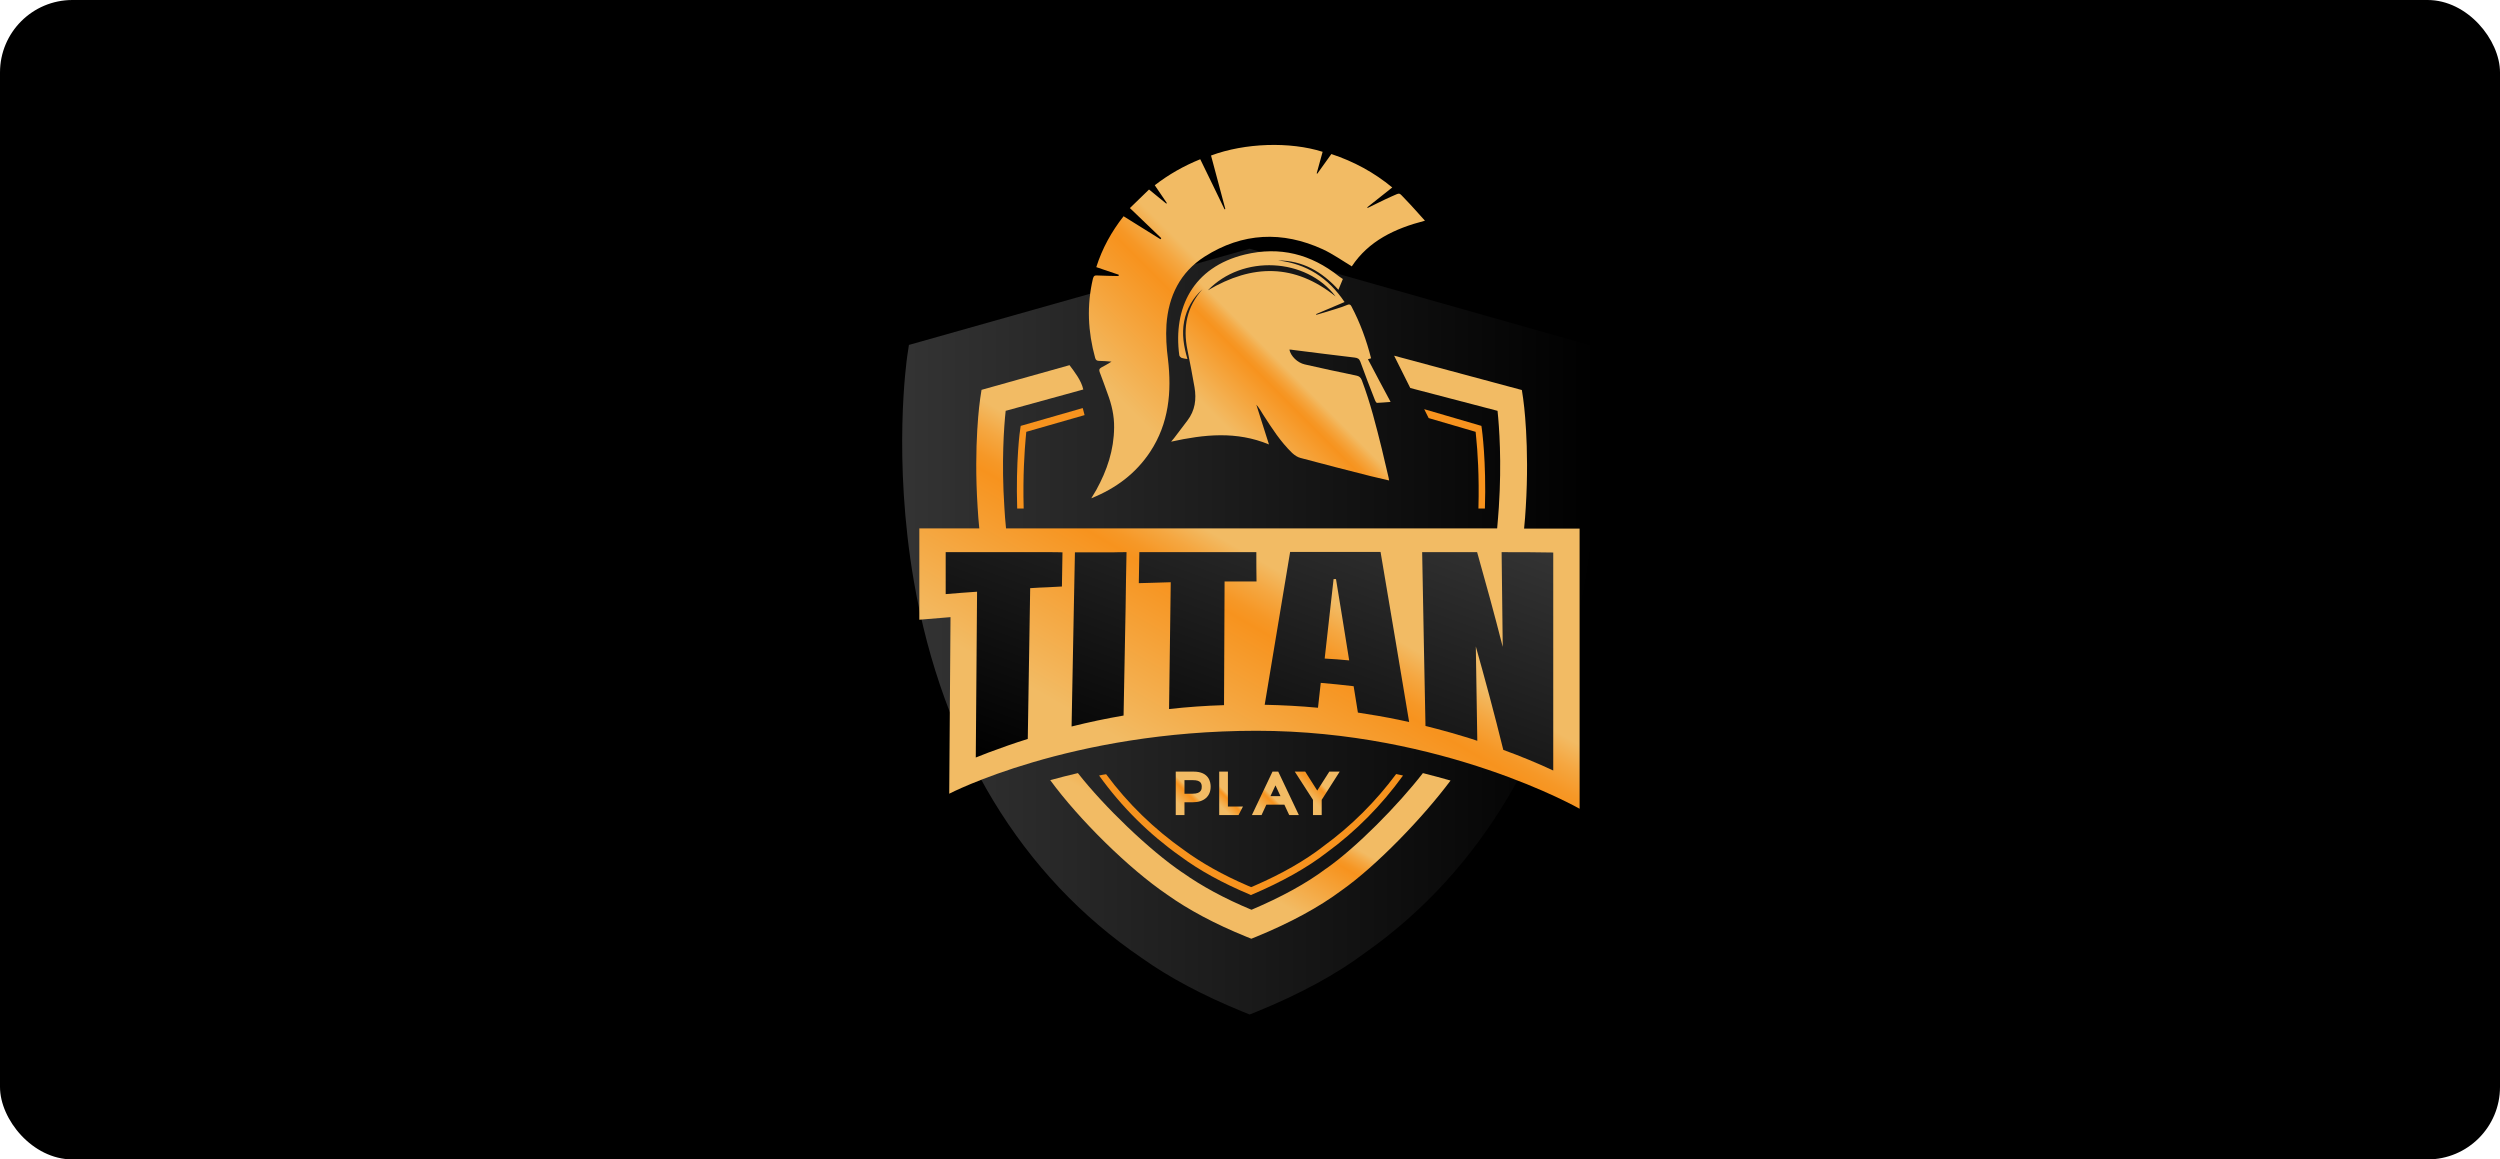 <?xml version="1.0" encoding="utf-8"?>
<svg xmlns="http://www.w3.org/2000/svg" width="138" height="64" viewBox="0 0 138 64" fill="none">
<rect width="138" height="64" rx="4" fill="black"/>
<g clip-path="url(#clip0_3370_5746)">
<path d="M63.016 52.874C64.522 53.95 66.408 54.954 68.622 55.856L68.981 56L69.34 55.856C71.738 54.883 73.778 53.776 75.377 52.577C81.813 48.036 86.016 40.892 87.522 31.934C88.66 25.2 87.902 19.88 87.861 19.665L87.768 19.06L68.971 13.73L50.173 19.04L50.081 19.645C50.05 19.87 49.271 25.292 50.45 32.108C52.028 41.189 56.374 48.364 63.016 52.874Z" fill="url(#paint0_linear_3370_5746)"/>
<path d="M66.378 15.965C65.845 16.447 65.496 17.041 65.363 17.748C65.23 18.445 65.343 19.122 65.547 19.819C65.424 19.798 65.322 19.788 65.23 19.757C65.178 19.737 65.107 19.665 65.097 19.614C64.748 17 65.845 14.745 68.725 14.048C70.652 13.587 72.364 14.028 73.901 15.247C73.973 15.309 74.065 15.35 74.126 15.401C74.034 15.616 73.962 15.791 73.88 15.996C72.978 15.001 71.912 14.376 70.539 14.376C72.118 14.561 73.317 15.329 74.219 16.672C73.686 16.898 73.163 17.123 72.65 17.338C72.65 17.349 72.661 17.369 72.661 17.379C73.03 17.267 73.409 17.164 73.778 17.041C73.983 16.98 74.188 16.908 74.383 16.826C74.485 16.785 74.547 16.805 74.598 16.908C75.08 17.82 75.428 18.773 75.684 19.778C75.623 19.798 75.572 19.808 75.51 19.829C75.92 20.608 76.33 21.387 76.761 22.186C76.494 22.207 76.258 22.227 76.012 22.238C75.971 22.238 75.92 22.145 75.9 22.094C75.623 21.387 75.346 20.68 75.09 19.962C75.028 19.798 74.936 19.757 74.772 19.737C73.634 19.603 72.507 19.46 71.379 19.317C71.308 19.306 71.246 19.296 71.174 19.296C71.246 19.655 71.615 20.024 72.025 20.116C72.968 20.331 73.911 20.536 74.864 20.731C75.028 20.762 75.11 20.833 75.172 20.987C75.643 22.227 75.961 23.509 76.279 24.79C76.402 25.282 76.504 25.774 76.627 26.266C76.648 26.337 76.658 26.409 76.679 26.522C76.33 26.44 76.002 26.368 75.674 26.286C74.383 25.958 73.091 25.63 71.8 25.282C71.626 25.241 71.462 25.128 71.328 25.005C70.683 24.38 70.211 23.642 69.729 22.894C69.617 22.709 69.504 22.514 69.35 22.34C69.576 23.058 69.811 23.785 70.047 24.534C68.243 23.785 66.47 23.98 64.645 24.38C64.717 24.298 64.769 24.236 64.809 24.185C65.055 23.857 65.302 23.529 65.547 23.211C65.968 22.658 66.05 22.043 65.937 21.377C65.814 20.69 65.691 20.003 65.547 19.317C65.291 18.066 65.507 16.939 66.378 15.965ZM66.675 16.026C69.135 14.561 71.472 14.55 73.727 16.365C72.107 14.222 68.581 14.038 66.675 16.026Z" fill="url(#paint1_linear_3370_5746)"/>
<path d="M64.102 13.146C63.538 12.603 62.964 12.06 62.37 11.486C62.718 11.148 63.067 10.809 63.426 10.461C63.764 10.738 64.071 10.984 64.379 11.24C64.389 11.23 64.399 11.219 64.41 11.209C64.194 10.881 63.969 10.563 63.743 10.225C64.512 9.631 65.342 9.159 66.254 8.79C66.706 9.723 67.156 10.635 67.597 11.558C67.608 11.547 67.618 11.547 67.638 11.537C67.372 10.553 67.115 9.569 66.849 8.585C68.714 7.888 71.205 7.806 73.009 8.38C72.896 8.78 72.794 9.18 72.681 9.569C72.691 9.579 72.701 9.579 72.712 9.59C72.968 9.231 73.224 8.872 73.491 8.503C74.731 8.913 75.848 9.518 76.853 10.348C76.381 10.717 75.93 11.086 75.469 11.445C75.479 11.455 75.489 11.465 75.5 11.476C75.93 11.271 76.361 11.045 76.801 10.85C77.334 10.625 77.181 10.604 77.57 10.994C77.929 11.363 78.267 11.752 78.657 12.183C76.986 12.613 75.551 13.3 74.618 14.704C74.075 14.376 73.573 14.018 73.019 13.761C70.785 12.736 68.581 12.839 66.501 14.161C65.148 15.022 64.502 16.344 64.389 17.912C64.348 18.548 64.389 19.194 64.471 19.819C64.686 21.633 64.522 23.375 63.487 24.944C62.698 26.133 61.611 26.953 60.238 27.506C60.351 27.322 60.433 27.188 60.515 27.045C61.109 25.968 61.489 24.841 61.499 23.601C61.509 22.955 61.365 22.33 61.14 21.735C60.996 21.346 60.863 20.946 60.709 20.557C60.658 20.434 60.669 20.352 60.802 20.28C60.976 20.198 61.13 20.096 61.355 19.962C61.089 19.942 60.884 19.921 60.679 19.921C60.556 19.921 60.484 19.88 60.453 19.757C60.053 18.312 59.982 16.857 60.33 15.381C60.371 15.217 60.443 15.196 60.576 15.206C60.966 15.227 61.355 15.227 61.745 15.237C61.745 15.217 61.755 15.186 61.755 15.165C61.345 15.032 60.945 14.889 60.515 14.745C60.843 13.71 61.355 12.787 62.021 11.937C62.708 12.367 63.385 12.787 64.061 13.208C64.071 13.177 64.092 13.167 64.102 13.146Z" fill="url(#paint2_linear_3370_5746)"/>
<path d="M73.224 47.934L73.204 47.944C72.117 48.764 70.723 49.522 69.083 50.219C67.577 49.594 66.306 48.897 65.281 48.169L65.26 48.159C63.436 46.919 60.965 44.541 59.5 42.675C58.946 42.809 58.434 42.932 57.973 43.065C59.572 45.248 62.319 47.954 64.42 49.379C65.598 50.219 67.074 51.008 68.796 51.706L69.073 51.818L69.35 51.706C71.225 50.937 72.814 50.076 74.065 49.143C75.981 47.79 78.533 45.146 80.071 43.086C79.589 42.952 79.087 42.809 78.544 42.675C77.17 44.449 74.874 46.775 73.224 47.934Z" fill="url(#paint3_linear_3370_5746)"/>
<path d="M84.13 29.177C84.171 28.777 84.201 28.387 84.222 28.008C84.437 24.554 84.099 22.135 84.078 22.002L84.007 21.53L76.955 19.634L77.847 21.418L82.664 22.678C82.756 23.539 82.9 25.497 82.736 27.998C82.715 28.377 82.674 28.767 82.643 29.166H55.533C55.492 28.767 55.461 28.377 55.441 27.998C55.277 25.497 55.42 23.529 55.513 22.678L59.797 21.5C59.694 21.008 59.305 20.516 59.038 20.157L54.18 21.52L54.108 21.992C54.088 22.125 53.739 24.544 53.965 27.998C53.986 28.377 54.016 28.767 54.057 29.166H50.747V34.209C50.747 34.209 52.428 34.066 52.468 34.066L52.397 43.813C52.397 43.813 59.059 40.339 69.36 40.339C79.661 40.339 87.194 44.643 87.194 44.643V29.177H84.13Z" fill="url(#paint4_linear_3370_5746)"/>
<path d="M62.185 30.479C62.165 31.493 62.144 32.498 62.134 33.512C62.093 35.511 62.062 37.499 62.021 39.498C61.058 39.662 60.094 39.867 59.151 40.103C59.192 37.95 59.233 35.788 59.274 33.635C59.295 32.59 59.315 31.534 59.336 30.489C59.592 30.489 59.848 30.489 60.105 30.489C60.545 30.489 60.996 30.489 61.437 30.489C61.693 30.479 61.939 30.479 62.185 30.479ZM57.891 30.479C55.995 30.479 54.098 30.479 52.202 30.479C52.202 31.247 52.202 32.016 52.202 32.795C52.776 32.744 53.36 32.703 53.934 32.662C53.914 35.716 53.883 38.76 53.863 41.815C54.098 41.722 54.334 41.63 54.57 41.538C55.287 41.271 56.005 41.015 56.733 40.79C56.773 38.012 56.825 35.245 56.866 32.467C57.194 32.446 57.522 32.426 57.85 32.416C58.106 32.405 58.362 32.385 58.618 32.375C58.629 31.75 58.639 31.124 58.649 30.489C58.403 30.479 58.147 30.479 57.891 30.479ZM69.35 30.479C67.443 30.479 65.547 30.479 63.641 30.479C63.395 30.479 63.139 30.479 62.892 30.479C62.882 31.052 62.872 31.616 62.862 32.19C63.108 32.18 63.364 32.18 63.61 32.17C63.948 32.16 64.287 32.149 64.625 32.139C64.594 34.476 64.563 36.813 64.532 39.139C65.537 39.027 66.552 38.955 67.566 38.924C67.577 36.649 67.587 34.373 67.597 32.098C68.058 32.098 68.519 32.098 68.981 32.098C69.104 32.098 69.237 32.098 69.36 32.098C69.35 31.555 69.35 31.012 69.35 30.479ZM82.889 30.479C82.91 32.221 82.93 33.963 82.951 35.706C82.49 33.892 82.008 32.149 81.537 30.479C80.522 30.479 79.507 30.479 78.503 30.479C78.533 32.303 78.574 34.127 78.605 35.952C78.636 37.325 78.656 38.699 78.687 40.072C78.902 40.123 79.107 40.175 79.323 40.236C79.835 40.369 80.337 40.513 80.84 40.667C81.075 40.738 81.311 40.81 81.547 40.892C81.516 39.16 81.496 37.417 81.465 35.685C81.977 37.499 82.49 39.396 82.982 41.394C83.915 41.733 84.837 42.112 85.739 42.532C85.739 38.525 85.739 34.507 85.739 30.499C84.796 30.479 83.843 30.479 82.889 30.479ZM77.785 39.857C77.601 39.816 77.406 39.775 77.222 39.734C76.473 39.58 75.715 39.447 74.956 39.334C74.874 38.842 74.803 38.361 74.721 37.879C74.116 37.807 73.511 37.745 72.906 37.694C72.855 38.156 72.804 38.617 72.753 39.068C71.769 38.975 70.795 38.924 69.811 38.904C70.047 37.499 71.082 31.288 71.215 30.468C72.876 30.468 74.546 30.468 76.207 30.468C76.514 32.303 77.58 38.576 77.785 39.857ZM74.475 36.454C74.229 34.937 73.993 33.441 73.747 31.965C73.706 31.965 73.655 31.965 73.614 31.965C73.45 33.441 73.286 34.896 73.122 36.352C73.562 36.372 74.024 36.413 74.475 36.454Z" fill="url(#paint5_linear_3370_5746)"/>
<path d="M60.669 42.809C61.929 44.561 63.446 46.058 65.158 47.267C66.193 48.036 67.474 48.743 68.991 49.379L69.053 49.409L69.114 49.379C70.754 48.682 72.148 47.903 73.235 47.062C74.834 45.894 76.258 44.459 77.447 42.809C77.324 42.778 77.191 42.757 77.068 42.727C75.93 44.254 74.588 45.597 73.05 46.714L73.04 46.724C72.035 47.503 70.765 48.231 69.258 48.887L69.063 48.969L68.868 48.887C67.485 48.292 66.316 47.626 65.363 46.929C63.703 45.761 62.257 44.356 61.058 42.737C60.925 42.757 60.792 42.778 60.669 42.809ZM81.609 28.07H81.967C82.049 25.466 81.803 23.714 81.793 23.642L81.773 23.509L78.616 22.586L78.862 23.078L81.455 23.837L81.486 24.165C81.557 24.841 81.66 26.245 81.609 28.07ZM56.149 28.07H56.507C56.456 26.256 56.559 24.841 56.62 24.165L56.651 23.837L59.869 22.914L59.767 22.525L56.343 23.509L56.323 23.642C56.302 23.714 56.067 25.466 56.149 28.07Z" fill="#F7931E"/>
<path d="M65.885 42.593H64.901V44.992H65.383V44.285H65.844C66.459 44.285 66.828 43.957 66.828 43.424C66.828 43.167 66.736 42.593 65.885 42.593ZM65.383 43.065H65.865C66.275 43.065 66.336 43.249 66.336 43.424C66.336 43.536 66.336 43.813 65.834 43.813H65.383V43.065Z" fill="url(#paint6_linear_3370_5746)"/>
<path d="M67.781 42.593H67.3V44.992H68.366L68.612 44.52H67.781V42.593Z" fill="url(#paint7_linear_3370_5746)"/>
<path d="M73.378 42.593L72.712 43.639L72.046 42.593H71.472L72.476 44.151V44.992H72.958V44.151L73.952 42.593H73.378Z" fill="url(#paint8_linear_3370_5746)"/>
<path d="M70.242 42.593L69.104 44.992H69.637L69.903 44.418H70.898L71.164 44.992H71.697L70.559 42.593H70.242ZM70.682 43.947H70.129L70.406 43.352L70.682 43.947Z" fill="url(#paint9_linear_3370_5746)"/>
</g>
<defs>
<linearGradient id="paint0_linear_3370_5746" x1="49.808" y1="34.854" x2="88.133" y2="34.854" gradientUnits="userSpaceOnUse">
<stop offset="0.008" stop-color="#333333"/>
<stop offset="1"/>
</linearGradient>
<linearGradient id="paint1_linear_3370_5746" x1="66.35" y1="26.076" x2="75.585" y2="16.84" gradientUnits="userSpaceOnUse">
<stop offset="0.208" stop-color="#F2BB64"/>
<stop offset="0.467" stop-color="#F7931E"/>
<stop offset="0.488" stop-color="#F69827"/>
<stop offset="0.524" stop-color="#F5A741"/>
<stop offset="0.562" stop-color="#F2BB64"/>
</linearGradient>
<linearGradient id="paint2_linear_3370_5746" x1="57.544" y1="24.812" x2="74.472" y2="7.884" gradientUnits="userSpaceOnUse">
<stop offset="0.208" stop-color="#F2BB64"/>
<stop offset="0.467" stop-color="#F7931E"/>
<stop offset="0.488" stop-color="#F69827"/>
<stop offset="0.524" stop-color="#F5A741"/>
<stop offset="0.562" stop-color="#F2BB64"/>
</linearGradient>
<linearGradient id="paint3_linear_3370_5746" x1="65.115" y1="49.862" x2="71.795" y2="38.293" gradientUnits="userSpaceOnUse">
<stop offset="0.208" stop-color="#F2BB64"/>
<stop offset="0.467" stop-color="#F7931E"/>
<stop offset="0.488" stop-color="#F69827"/>
<stop offset="0.524" stop-color="#F5A741"/>
<stop offset="0.562" stop-color="#F2BB64"/>
</linearGradient>
<linearGradient id="paint4_linear_3370_5746" x1="61.459" y1="49.047" x2="79.015" y2="18.639" gradientUnits="userSpaceOnUse">
<stop offset="0.208" stop-color="#F2BB64"/>
<stop offset="0.467" stop-color="#F7931E"/>
<stop offset="0.488" stop-color="#F69827"/>
<stop offset="0.524" stop-color="#F5A741"/>
<stop offset="0.562" stop-color="#F2BB64"/>
</linearGradient>
<linearGradient id="paint5_linear_3370_5746" x1="72.867" y1="25.789" x2="65.499" y2="46.033" gradientUnits="userSpaceOnUse">
<stop offset="0.008" stop-color="#333333"/>
<stop offset="1"/>
</linearGradient>
<linearGradient id="paint6_linear_3370_5746" x1="64.486" y1="44.574" x2="66.418" y2="42.642" gradientUnits="userSpaceOnUse">
<stop offset="0.208" stop-color="#F2BB64"/>
<stop offset="0.467" stop-color="#F7931E"/>
<stop offset="0.488" stop-color="#F69827"/>
<stop offset="0.524" stop-color="#F5A741"/>
<stop offset="0.562" stop-color="#F2BB64"/>
</linearGradient>
<linearGradient id="paint7_linear_3370_5746" x1="66.968" y1="44.654" x2="68.409" y2="43.213" gradientUnits="userSpaceOnUse">
<stop offset="0.208" stop-color="#F2BB64"/>
<stop offset="0.467" stop-color="#F7931E"/>
<stop offset="0.488" stop-color="#F69827"/>
<stop offset="0.524" stop-color="#F5A741"/>
<stop offset="0.562" stop-color="#F2BB64"/>
</linearGradient>
<linearGradient id="paint8_linear_3370_5746" x1="71.744" y1="44.261" x2="73.684" y2="42.322" gradientUnits="userSpaceOnUse">
<stop offset="0.208" stop-color="#F2BB64"/>
<stop offset="0.467" stop-color="#F7931E"/>
<stop offset="0.488" stop-color="#F69827"/>
<stop offset="0.524" stop-color="#F5A741"/>
<stop offset="0.562" stop-color="#F2BB64"/>
</linearGradient>
<linearGradient id="paint9_linear_3370_5746" x1="69.438" y1="45.322" x2="71.367" y2="43.393" gradientUnits="userSpaceOnUse">
<stop offset="0.208" stop-color="#F2BB64"/>
<stop offset="0.467" stop-color="#F7931E"/>
<stop offset="0.488" stop-color="#F69827"/>
<stop offset="0.524" stop-color="#F5A741"/>
<stop offset="0.562" stop-color="#F2BB64"/>
</linearGradient>
<clipPath id="clip0_3370_5746">
<rect width="38.4" height="48" fill="white" transform="translate(49.8 8)"/>
</clipPath>
</defs>
</svg>